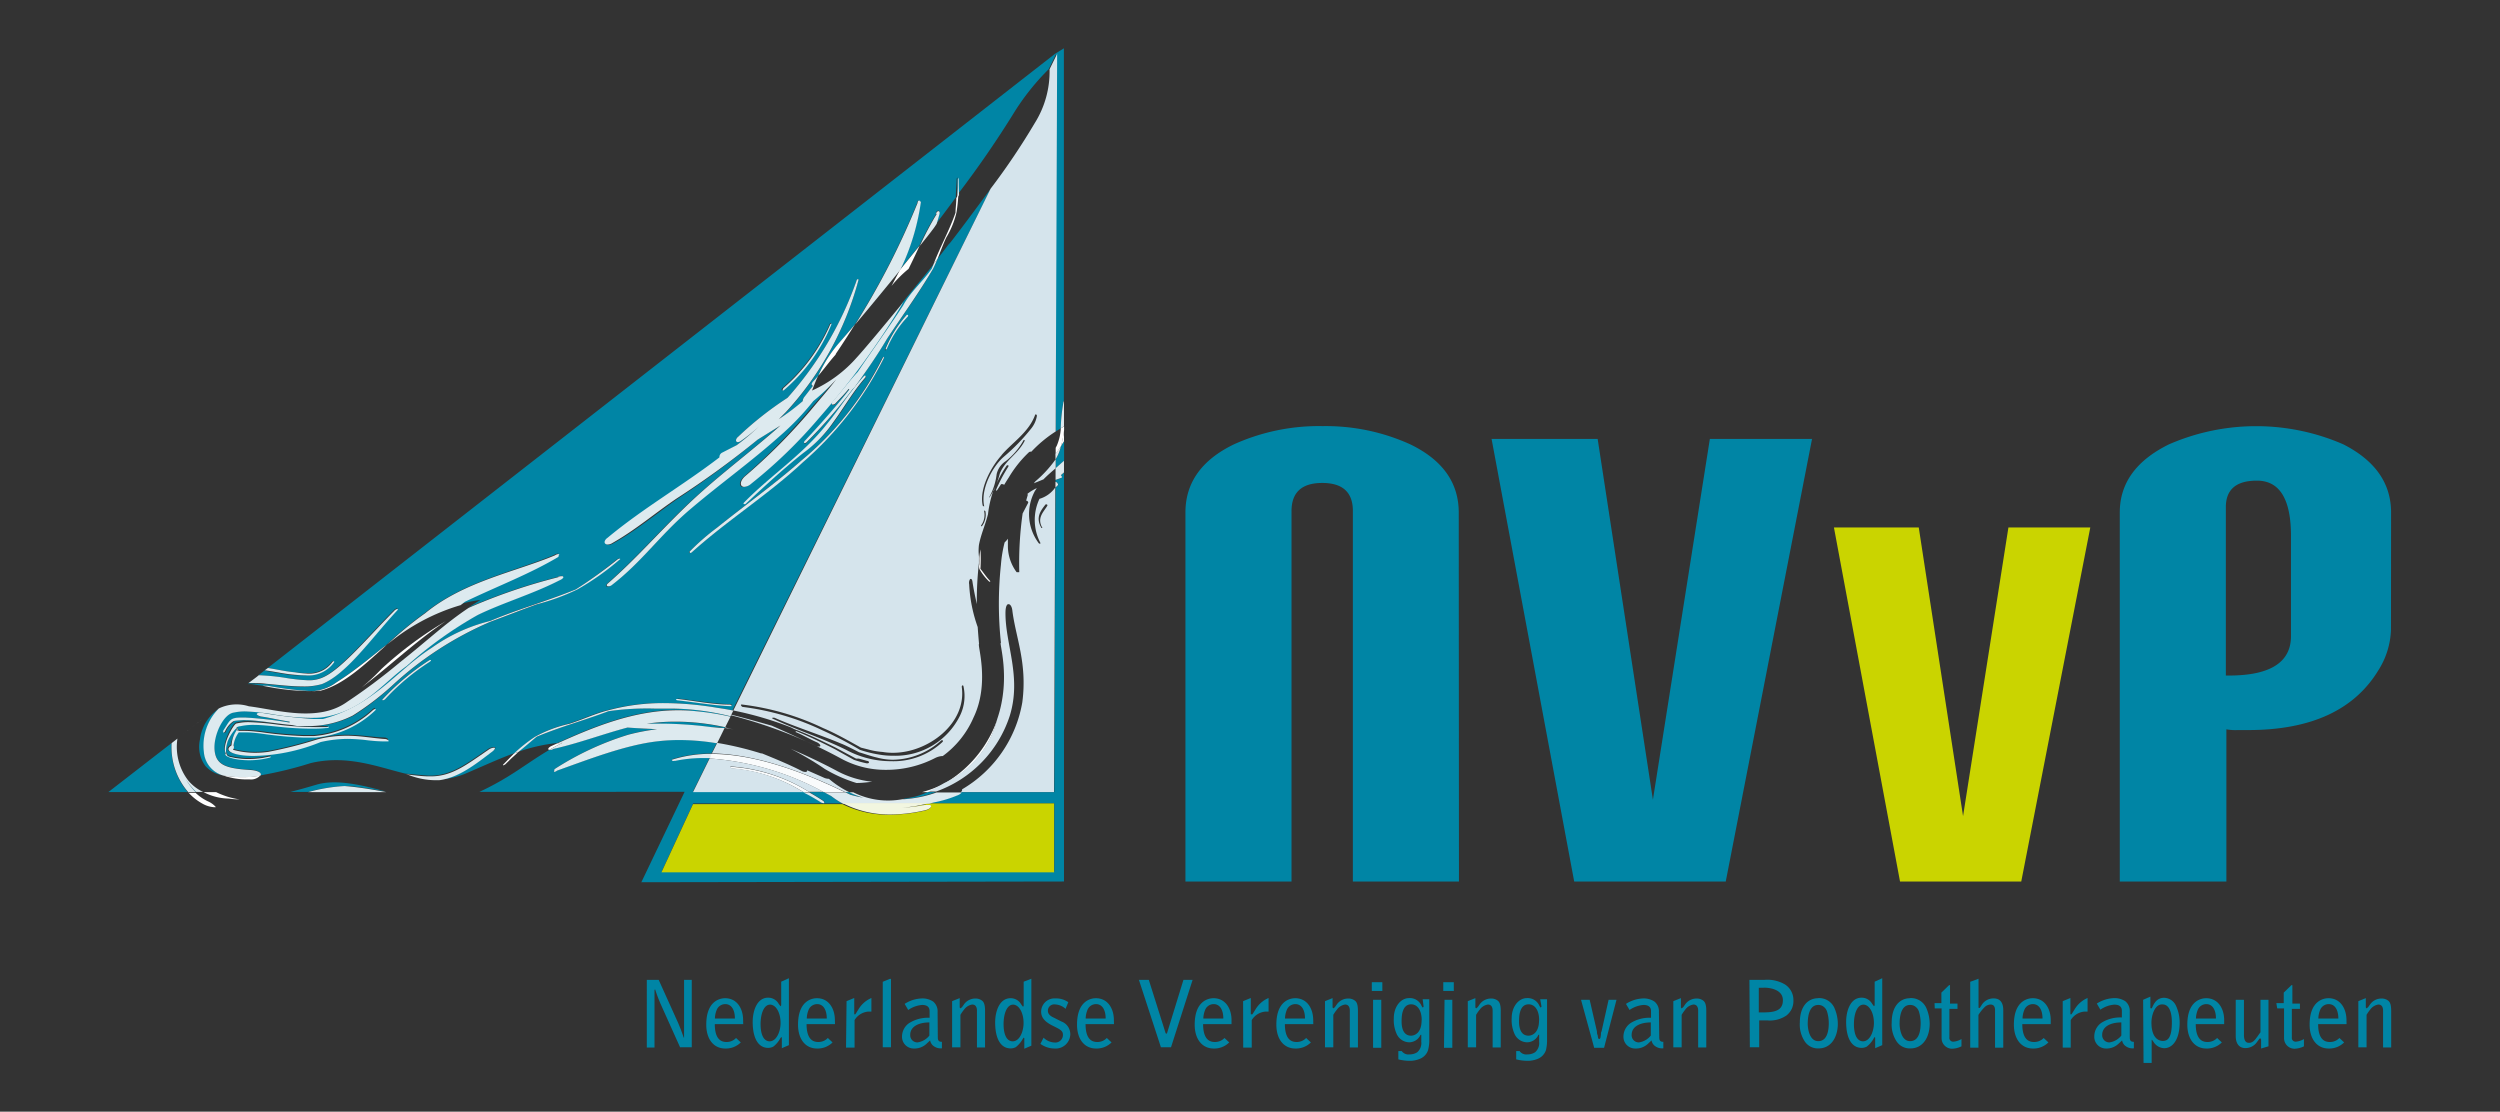 <svg id="Layer_1" data-name="Layer 1" xmlns="http://www.w3.org/2000/svg" viewBox="0 0 237.55 105.63"><rect x="0" y="0" width="237.55" height="105.63" fill="#333333" stroke="none"/><defs><style>.cls-1{fill:#0085a5;}.cls-2{fill:#d5e4ec;}.cls-3{fill:#cad400;}.cls-4{fill:#ddeaef;}.cls-5{fill:#f9fbfc;}.cls-6{fill:#f2f6e0;}.cls-7{fill:#fff;}</style></defs><title>logo</title><path class="cls-1" d="M80.8,75.5a12.51,12.51,0,0,0,1.23.28,8.75,8.75,0,0,1-1.34-.52h-.37Z"/><path class="cls-1" d="M17.64,74a5.44,5.44,0,0,0,.94,1.25h.11A6.09,6.09,0,0,1,17.64,74Z"/><path class="cls-1" d="M16.3,70.61h0l-6,4.65h7.54A6.5,6.5,0,0,1,16.3,70.61Z"/><path class="cls-1" d="M68.89,69.12h0a22,22,0,0,0-4.73-.53,19.6,19.6,0,0,0-2.7.19l1.11,0a37.29,37.29,0,0,1,5,.33c.42,0,.84,0,1.26.09h0Z"/><path class="cls-1" d="M22.51,69.51a.16.16,0,0,0,0,0,.25.25,0,0,1,0-.06s0,0,0,.05h.07l.06,0h0a1.14,1.14,0,0,1-.12-.24l0-.09,0,0A2,2,0,0,0,22.51,69.51Z"/><path class="cls-1" d="M29.23,64.63a3.18,3.18,0,0,0,1.54-.33C32.51,63.45,35,60.41,37.4,58a.6.6,0,0,1,.31-.2h0c.07,0,.07.06,0,.14C35.33,60.55,33,64,30.59,65a6.06,6.06,0,0,1-1.91.26c-1,0-2.18-.14-3.37-.25-.51,0-1-.07-1.58-.07h-.1l-.08.06.33,0,1.07.16a.81.81,0,0,1,.26,0l.23,0a31.82,31.82,0,0,0,4.08.51,4.2,4.2,0,0,0,2.41-.82C34,63.51,35.76,62,36.64,61.32l.13-.1a32.7,32.7,0,0,1,3.63-3c3.7-3,8.56-3.93,12.25-5.49a.66.66,0,0,1,.34-.12h0c.11,0,.11.07,0,.15l0,.11c-2.76,1.64-5.56,2.69-8.89,4.27l-.45.27A17.45,17.45,0,0,1,45.66,57c-.41.25-.79.49-1.15.73a54,54,0,0,1,8.59-2.93l-.14,0a1.13,1.13,0,0,1,.37-.08c.09,0,.15,0,.17.06s-.11.24-.37.34c-2.51,1.25-5.36,2.12-7.76,3.29a37.87,37.87,0,0,0-6.74,4.84c-2.3,1.64-4.09,4.24-7.93,4.87-.42,0-.83.06-1.24.06a22.83,22.83,0,0,1-3.34-.3,20.55,20.55,0,0,0-2.84-.31,4.88,4.88,0,0,0-1.08.11c-1,.12-2,2.15-1.83,3.57s1.09,1.73,3.31,1.88c.56,0,1.07.18,1.09.42a.26.26,0,0,1-.05.13,36.52,36.52,0,0,0,4.8-1.17c3.48-.83,6.44.39,9,1,.76.07,1.5.14,2.21.19h.16c2,0,3.42-1.12,5.48-2.53A1,1,0,0,1,46.9,71H47c.12,0,.08.16-.1.29-1.77,1.34-3.21,2.49-5.06,2.77a7.62,7.62,0,0,0,2.29-.51c1.79-.76,3.28-1.46,4.78-2a14.09,14.09,0,0,1,2-1.59A12.21,12.21,0,0,1,54,68.77c1.19-.37,2.37-.95,3.68-1.28a20,20,0,0,1,5.4-.69,30.75,30.75,0,0,1,5,.45c.51.07,1,.16,1.51.26h0L94.13,17.94c-2,2.72-3.89,5.23-3.92,5.21s-.43.57-1.12,1.43c-.13.32-.27.64-.42.95-1.32,2.32-2.88,4.39-4.36,6.63-1,1.64-2,3.12-3.1,4.63L81,37a46.61,46.61,0,0,1-4.35,5.06.28.28,0,0,1-.18.09l-.05,0s0-.15.07-.23c1.47-1.55,2.9-3.16,4.21-4.85L80.65,37c-.38.48-.81.91-1.23,1.35a.37.37,0,0,1-.26.14.12.12,0,0,1-.08,0c-.07-.06,0-.22.09-.34.79-.91,1.52-1.87,2.34-2.76,1.41-2.09,2.92-4.18,4.33-6.34.75-1.31,1.86-2.25,2.71-3.48.06-.17.13-.33.2-.5-.81,1-1.87,2.31-2.95,3.62a74.82,74.82,0,0,1-8,11A46,46,0,0,1,71.27,46a1.07,1.07,0,0,1-.64.28.32.32,0,0,1-.26-.11c-.16-.2,0-.59.33-.89A55.49,55.49,0,0,0,76.88,39c.83-1,1.72-1.93,2.48-3a20.73,20.73,0,0,1-2.18,2.06A24.93,24.93,0,0,1,74,41.48c-2.8,2.5-5.68,4.47-8.56,7s-4.53,5-7.38,7.14a.52.52,0,0,1-.3.12l-.09,0c-.09,0-.08-.16,0-.26,2.64-2.31,4.73-4.73,7.33-7.24s5.6-4.76,8.5-7.27l.58-.51L72,41.77a85.66,85.66,0,0,1-7.62,5.63c-2,1.4-3.91,3-6.07,4.21a.9.9,0,0,1-.48.16.34.34,0,0,1-.23-.08c-.13-.14,0-.39.22-.56,3.36-2.8,7.12-5,10.63-7.64l0-.07a.47.47,0,0,1,.28-.39L70,42.3a22.22,22.22,0,0,0,2.13-1.79,16.53,16.53,0,0,1-1.72,1.38.52.52,0,0,1-.3.12.16.16,0,0,1-.15-.07c-.07-.11,0-.31.19-.45a32.12,32.12,0,0,1,4.68-3.69,33.21,33.21,0,0,0,6.55-11.11.2.2,0,0,1,.13-.17h0s.07,0,.06.1A29.92,29.92,0,0,1,74.7,39.17l-.66.66a21.42,21.42,0,0,0,2.21-1.67.78.78,0,0,1,.18-.43l.81-1.05-.08,0c-.09-.08,0-.26.09-.4s.32-.35.47-.53a12.44,12.44,0,0,1,2-3.15c.31-.34.84-1,1.49-1.74a73.57,73.57,0,0,0,5.94-11.57.26.26,0,0,1,.1-.22l.05,0s.07,0,.07.09l.1,0a21.85,21.85,0,0,1-1.73,6l-.26.49,1.88-2.32A29.26,29.26,0,0,1,89,20.26l-.09,0c.05-.14.16-.25.25-.25h0c.1,0,.12.19.07.36s-.17.57-.25.85c.42-.54,1.08-1.42,1.84-2.46,0-.6.08-1.2.08-1.77l.07-.15,0,0s0,0,0,.06c0,.52,0,1.06,0,1.61a95.68,95.68,0,0,0,5.46-7.93,22.82,22.82,0,0,1,3.21-4h0l.72-1.47L100.31,41l.48-.3a17.09,17.09,0,0,1,.25-2.51.06.06,0,0,1,.05-.06V4.59l-.84.52L24.56,64.16a21,21,0,0,1,2.41.23A17.45,17.45,0,0,0,29.23,64.63ZM84.11,33.16a11,11,0,0,1,2-3.2l.11,0s0,.09,0,.15a10.22,10.22,0,0,0-2,3.07c0,.07-.08.11-.12.11S84.09,33.21,84.11,33.16ZM70.73,47.79c2.54-2.6,5.57-4.54,7.87-7.45,1.26-1.54,2.23-3.15,3.57-4.61l.12,0,0,.14c-1.21,1.38-2,2.82-3.11,4.33A12,12,0,0,1,76.32,43c-2,1.55-3.7,3.18-5.49,4.85l-.15,0S70.67,47.85,70.73,47.79Zm-5.18,4.59a22,22,0,0,1,2.54-2.21c2.8-2.26,5.44-4.12,8.06-6.42A29.83,29.83,0,0,0,83.84,34L84,33.9,84,34a32.06,32.06,0,0,1-7.71,9.91c-3.25,3-7.21,5.56-10.55,8.55a.29.29,0,0,1-.18.08h0C65.47,52.51,65.48,52.44,65.54,52.38Zm-1.13,14h.05c1.65.19,3.32.49,4.87.53a.27.27,0,0,1,.21.08s0,.07-.1.07c-1.61,0-3.31-.36-5-.55-.08,0-.15,0-.14-.08S64.34,66.42,64.41,66.42Zm10-29.58a17,17,0,0,0,4.41-6,.2.2,0,0,1,.13-.12h0s.06,0,0,.09A16.29,16.29,0,0,1,74.53,37a.28.28,0,0,1-.17.08.09.09,0,0,1-.07,0C74.25,37,74.28,36.93,74.37,36.84ZM36.75,70.4h-.33a14.51,14.51,0,0,1-1.64-.12A16.71,16.71,0,0,0,33,70.16a11.78,11.78,0,0,0-2.57.3A17.62,17.62,0,0,1,24,71.78c-1.91,0-2.91-.47-2.09-1a2.9,2.9,0,0,1,.54-1.26l0-.41v0a3.94,3.94,0,0,0-.81,1.24c-.31,1-.12,1.38.14,1.45a7.16,7.16,0,0,0,1.88.22,8,8,0,0,0,1.9-.22h.07c.06,0,.11,0,.12,0s-.06.09-.15.1a7.75,7.75,0,0,1-1.94.24c-1.44,0-2.53-.38-2.23-.66-.47-.74.74-2.84,1-2.83l0,0h0v0h0a4.88,4.88,0,0,1,1.22-.13,26.37,26.37,0,0,1,2.75.24,30.21,30.21,0,0,0,3.53.23c.36,0,.74,0,1.12,0h0c.1,0,.17,0,.17,0s-.15.08-.27.09c-.51,0-1,.06-1.47.06a29.31,29.31,0,0,1-3-.18c-.89-.09-1.69-.18-2.41-.18a5.62,5.62,0,0,0-1.24.12,1,1,0,0,0-.36.1,2.64,2.64,0,0,0,.18.35h.62c.42,0,.91.06,1.45.11a37,37,0,0,0,4.09.38c.33,0,.67,0,1,0a9.28,9.28,0,0,0,5.58-2.44.53.53,0,0,1,.24-.13s0,.07,0,.14A9.45,9.45,0,0,1,30,70c-.38,0-.75,0-1.1,0a38,38,0,0,1-4.13-.39c-.53-.06-1-.11-1.42-.11l-.35,0h-.31a2.66,2.66,0,0,0-.5,1.24.36.36,0,0,1-.06.41,7.74,7.74,0,0,0,2.12.29,8.19,8.19,0,0,0,1.25-.09,40.64,40.64,0,0,0,4.65-1.18,11.1,11.1,0,0,1,2.79-.35c1.33,0,2.44.22,3.58.26a.51.51,0,0,1,.36.15S36.85,70.4,36.75,70.4Zm4.06-7.51a21.6,21.6,0,0,0-4.21,3.52.39.39,0,0,1-.23.13c-.06,0,0-.06,0-.13a23.3,23.3,0,0,1,4.38-3.66.25.25,0,0,1,.13,0l0,0S40.89,62.83,40.81,62.89ZM58.6,53.17a.41.41,0,0,1,.23-.1h0c.06,0,.07,0,0,.09a25.09,25.09,0,0,1-4,2.83,20.65,20.65,0,0,1-3.78,1.43c-1.52.55-3,1.14-4.4,1.65a32.66,32.66,0,0,0-9.42,6.13A26.36,26.36,0,0,1,33.6,68a9.3,9.3,0,0,1-4.42,1c-.29,0-.58,0-.86,0l-.46-.09c-1.78-.17-3.28-.47-4.52-.47h-.18c-.82,0-.86,0-1,.17a2.25,2.25,0,0,0-.7.9c0,.07-.1.12-.15.12h0c-.05,0-.08-.12,0-.22.66-1,.59-1.21,1.77-1.22h.28a38.55,38.55,0,0,1,4.2.48l0-.09c-1-.14-1.88-.36-2.72-.49-.25,0-.42-.14-.4-.23s.13-.13.3-.13h.15a46.93,46.93,0,0,0,5,.6c.28,0,.58,0,.87,0C35.64,67,37.77,63.65,41,61.57A16.25,16.25,0,0,1,46.59,59c2.51-1.11,5.36-1.9,8.13-3A46.14,46.14,0,0,0,58.6,53.17ZM25.45,63.47c.92.15,1.73.34,2.54.41a10.09,10.09,0,0,0,1.12.07,2.7,2.7,0,0,0,2.4-1.05.25.25,0,0,1,.17-.09h0c.06,0,.08,0,0,.11A3,3,0,0,1,29,64.17c-.28,0-.58,0-.92,0-.91-.05-1.83-.27-2.89-.43Z"/><path class="cls-1" d="M85.75,75.93h.18a11.47,11.47,0,0,0,3-.67h-.78a6.78,6.78,0,0,1-1.87.57Z"/><path class="cls-1" d="M66.13,67.59a25.2,25.2,0,0,1,3.25.52h0l0-.06h0a23.93,23.93,0,0,0-5.5-.73h-1.7a25.81,25.81,0,0,0-4.4.25C55.51,68.46,53.42,69,51,70c-.58.46-1.16.94-1.71,1.42a16.25,16.25,0,0,1,3.66-.82c3.48-1.57,7.29-3.15,11.46-3.15A15.9,15.9,0,0,1,66.13,67.59Z"/><path class="cls-1" d="M100.77,42.6a4.22,4.22,0,0,1-.46,1.05v-.51h0v1.35c.27-.24.54-.47.8-.71h0V41.93l-.28.44C100.8,42.45,100.79,42.53,100.77,42.6Z"/><path class="cls-1" d="M32.74,74.69l.48,0c1.14.13,2.32.31,3.5.54-2.2-.6-4.72-1.24-6.65-.67-.81.24-1.65.48-2.49.69h1.7A16.1,16.1,0,0,1,32.74,74.69Z"/><path class="cls-1" d="M19,70.27a3.06,3.06,0,0,0,.53,2.53,2.76,2.76,0,0,0,1.65.87,2.53,2.53,0,0,1-1.77-2.23,5,5,0,0,1,1.42-4.12A4.12,4.12,0,0,0,19,70.27Z"/><path class="cls-1" d="M100.85,45.22c.06.09.06.17,0,.19l-.55.2v.17a.34.34,0,0,1,.15.08c.1.08.13.2.07.25l-.22.22h0l-.12,28.94H91.34a1,1,0,0,1-.45.29,11.11,11.11,0,0,1-2.22.66l-.42.12h11.93v6.48H62.87l3-6.48h14.2a7.6,7.6,0,0,1-1.13-.73l-.65-.35H76.9c.43.25.86.51,1.27.77.14.09.2.19.15.24a.11.11,0,0,1-.09,0,.49.49,0,0,1-.23-.07c-.54-.33-1.1-.66-1.67-1H65.85l1.73-3.51-.15.31h-.59a13.33,13.33,0,0,0-2.74.27H64a.17.17,0,0,1-.13,0c-.05,0,0-.1,0-.13a12.28,12.28,0,0,1,3.72-.54h0l.51-1a21.78,21.78,0,0,0-3.53-.3,17.36,17.36,0,0,0-2.07.12c-3,.34-6.57,1.72-9.56,2.79a.38.38,0,0,1-.24.11h0c-.09,0-.1-.08,0-.14l0-.11a28.17,28.17,0,0,1,7-3.27,20.1,20.1,0,0,1,2.76-.53c-1,0-1.92-.09-2.81-.16-2.42.63-4.8,1.55-7.17,2.06l.12,0a.81.81,0,0,1-.29.07h-.09c-2.19,1.28-3.69,2.62-6.66,4H65.05l-4.11,8.59,40.16-.07V44.91l-.3.26Z"/><path class="cls-2" d="M69.71,69.32l-.82-.2,0,.06A7.3,7.3,0,0,1,69.71,69.32Z"/><path class="cls-3" d="M84.58,76.83h.21l.35,0-.51,0Z"/><path class="cls-3" d="M87.85,76.52l.32,0c.17,0,.29,0,.29.12s-.26.33-.61.39a14.74,14.74,0,0,1-3.25.38,9.64,9.64,0,0,1-4.55-1H65.85l-3,6.48h37.31V76.34H88.25a13.31,13.31,0,0,1-2.54.44A16.06,16.06,0,0,0,87.85,76.52Z"/><path class="cls-4" d="M100.3,43.65a4.22,4.22,0,0,0,.46-1.05c0-.07,0-.15.05-.23l-.52.77Z"/><path class="cls-4" d="M100.79,40.7l.31-.19V38.14a.06.06,0,0,0-.05.06A17.09,17.09,0,0,0,100.79,40.7Z"/><circle class="cls-4" cx="101.1" cy="44.9" transform="translate(11.95 110.41) rotate(-60.26)"/><path class="cls-4" d="M100.29,46.33l.22-.22c.06-.05,0-.17-.07-.25a.34.34,0,0,0-.15-.08v.56Z"/><path class="cls-4" d="M101.1,43.78c-.26.24-.53.48-.8.71V45.6l.55-.2c.08,0,.08-.1,0-.19l-.05-.06.3-.26h0Z"/><polygon class="cls-4" points="100.29 46.01 100.3 45.77 100.3 45.77 100.29 46.01"/><polygon class="cls-4" points="100.3 45.6 100.3 45.6 100.3 44.49 100.3 44.49 100.3 45.6"/><polygon class="cls-4" points="101.1 43.78 101.1 44.9 101.1 44.9 101.1 43.78 101.1 43.78"/><polygon class="cls-5" points="100.29 46.33 100.29 46.33 100.29 46.01 100.29 46.33"/><path class="cls-5" d="M93,53.43c0,.07,0,.14,0,.21l0-.2Z"/><path class="cls-4" d="M85.93,75.94h-.18a7.38,7.38,0,0,1-4.68-.66H80.7a8.75,8.75,0,0,0,1.34.52,12.51,12.51,0,0,1-1.23-.28l-.48-.23h-2l.65.35a7.6,7.6,0,0,0,1.13.73h8.19l.42-.12a11.11,11.11,0,0,0,2.22-.66,1,1,0,0,0,.45-.29h-2.4A11.47,11.47,0,0,1,85.93,75.94Z"/><path class="cls-4" d="M67.63,71.63a12.28,12.28,0,0,0-3.72.54c-.08,0-.09.09,0,.13a.17.17,0,0,0,.13,0h.11a13.33,13.33,0,0,1,2.74-.27h.59l.15-.31.06-.13Z"/><path class="cls-4" d="M68.15,70.6l.7-1.42h0c-.42,0-.84-.06-1.26-.09a37.29,37.29,0,0,0-5-.33l-1.11,0a19.6,19.6,0,0,1,2.7-.19,22,22,0,0,1,4.73.53l.5-1h0a25.2,25.2,0,0,0-3.25-.52,15.9,15.9,0,0,0-1.74-.09c-4.16,0-8,1.58-11.46,3.15l.49-.06c-.45.22-.86.45-1.25.68h.09a.81.81,0,0,0,.29-.07l-.12,0c2.37-.51,4.76-1.42,7.17-2.06.89.07,1.84.11,2.81.16a20.1,20.1,0,0,0-2.76.53,28.17,28.17,0,0,0-7,3.27l0,.11c-.07.06-.05.13,0,.14h0a.38.38,0,0,0,.24-.11c3-1.07,6.54-2.45,9.56-2.79a17.36,17.36,0,0,1,2.07-.12,21.78,21.78,0,0,1,3.53.3h0Z"/><polygon class="cls-4" points="67.64 71.63 67.58 71.76 67.64 71.63 67.64 71.63"/><circle class="cls-4" cx="68.15" cy="70.6" transform="translate(-26.87 95.09) rotate(-60.46)"/><polygon class="cls-5" points="68.85 69.18 68.85 69.18 68.48 69.94 68.85 69.18"/><polygon class="cls-5" points="69.39 68.11 69.39 68.11 69.38 68.11 69.39 68.11"/><circle class="cls-5" cx="68.89" cy="69.12" transform="matrix(0.51, -0.86, 0.86, 0.51, -25.82, 92.63)"/><path class="cls-5" d="M67.43,72.07a26.49,26.49,0,0,1,10.84,3.2h2c-4.42-2.15-8.81-3.63-12.68-3.63Z"/><path class="cls-5" d="M89.69,74.48a9.29,9.29,0,0,0,5.07-6.11c-.1.29-.21.57-.34.86A11.4,11.4,0,0,1,89.69,74.48Z"/><polygon class="cls-5" points="69.38 68.11 69.39 68.11 69.38 68.11 68.89 69.12 68.89 69.12 69.38 68.11"/><polygon class="cls-5" points="68.85 69.18 68.85 69.18 68.15 70.6 68.15 70.6 68.48 69.94 68.85 69.18"/><polygon class="cls-5" points="68.89 69.12 69.38 68.11 68.89 69.12 68.89 69.12"/><polygon class="cls-5" points="68.15 70.6 68.15 70.6 68.48 69.94 68.15 70.6"/><path class="cls-6" d="M85.71,76.78l-.56,0Z"/><path class="cls-6" d="M84.61,77.39A14.74,14.74,0,0,0,87.86,77c.35-.07.62-.25.61-.39s-.12-.12-.29-.12l-.32,0a16.06,16.06,0,0,1-2.14.26l-.56,0-.35,0h-.16l.51,0,.56,0a13.31,13.31,0,0,0,2.54-.44H80.06A9.64,9.64,0,0,0,84.61,77.39Z"/><path class="cls-4" d="M64.41,66.55c1.72.19,3.43.5,5,.55.08,0,.13,0,.1-.07a.27.27,0,0,0-.21-.08c-1.55,0-3.22-.34-4.87-.53h-.05c-.08,0-.13,0-.14.05S64.32,66.54,64.41,66.55Z"/><path class="cls-4" d="M78,76.24a.49.49,0,0,0,.23.07.11.11,0,0,0,.09,0c0-.05,0-.16-.15-.24-.41-.27-.84-.53-1.27-.77h-.56C76.92,75.58,77.48,75.91,78,76.24Z"/><path class="cls-5" d="M69.45,72.86c-.08,0-.1,0-.06.09a.27.27,0,0,0,.19.08,15.2,15.2,0,0,1,6.77,2.24h.56a16,16,0,0,0-7.42-2.41Z"/><path class="cls-4" d="M57.81,67.58a25.81,25.81,0,0,1,4.4-.25h1.7a23.93,23.93,0,0,1,5.5.73l.27-.54c-.5-.1-1-.19-1.51-.26a30.75,30.75,0,0,0-5-.45,20,20,0,0,0-5.4.69c-1.32.34-2.49.91-3.68,1.28A12.21,12.21,0,0,0,50.85,70a14.09,14.09,0,0,0-2,1.59l.41-.14C49.83,71,50.4,70.5,51,70,53.42,69,55.51,68.46,57.81,67.58Z"/><circle class="cls-5" cx="69.41" cy="68.05" transform="translate(-26.67 82.75) rotate(-53.13)"/><polygon class="cls-5" points="69.68 67.51 69.68 67.51 69.52 67.84 69.68 67.51"/><polygon class="cls-5" points="69.41 68.05 69.52 67.84 69.68 67.51 69.41 68.05 69.41 68.05"/><polygon class="cls-5" points="69.52 67.84 69.41 68.05 69.41 68.05 69.52 67.84"/><path class="cls-7" d="M17.87,75.27a5.16,5.16,0,0,0,1.51,1.17,2.57,2.57,0,0,0,.95.26c.09,0,.16,0,.18,0s-.27-.35-.74-.55a4.42,4.42,0,0,1-1.19-.82h-.71Z"/><polygon class="cls-7" points="24.36 64.32 23.62 64.9 23.62 64.9 24.36 64.32"/><polygon class="cls-7" points="16.85 70.18 16.85 70.18 16.3 70.61 16.3 70.61 16.85 70.18"/><polygon class="cls-4" points="24.57 64.16 24.57 64.16 24.36 64.32 24.57 64.16"/><path class="cls-4" d="M17.86,74.13a5.25,5.25,0,0,1-1-3.95l-.55.43h0a6.5,6.5,0,0,0,1.57,4.65h.71A5.44,5.44,0,0,1,17.64,74a5.38,5.38,0,0,1-.29-.51c.08.18.19.34.29.51a6.09,6.09,0,0,0,1,1.25h.66A4.15,4.15,0,0,1,17.86,74.13Z"/><path class="cls-4" d="M29.52,65.67a31.82,31.82,0,0,1-4.08-.51l-.23,0a.81.81,0,0,0-.26,0A22.43,22.43,0,0,0,29.52,65.67Z"/><path class="cls-4" d="M17.64,74c-.1-.17-.21-.33-.29-.51A5.38,5.38,0,0,0,17.64,74Z"/><path class="cls-4" d="M23.62,64.9h.1c.54,0,1.07,0,1.58.07,1.19.11,2.35.25,3.37.25A6.06,6.06,0,0,0,30.59,65c2.37-.94,4.74-4.41,7.16-7,.07-.08.07-.14,0-.14h0a.6.6,0,0,0-.31.2c-2.36,2.37-4.89,5.41-6.63,6.25a3.18,3.18,0,0,1-1.54.33A17.45,17.45,0,0,1,27,64.39a21,21,0,0,0-2.41-.23l-.2.16Z"/><path class="cls-4" d="M47,71.05H46.9a1,1,0,0,0-.48.19c-2.06,1.4-3.45,2.53-5.48,2.53h-.16c-.71,0-1.45-.11-2.21-.19l.29.07a7.14,7.14,0,0,0,2.93.48c1.85-.28,3.3-1.43,5.06-2.77C47,71.22,47.08,71.08,47,71.05Z"/><path class="cls-4" d="M33,66.68c-2.76,2-6.71.76-9.36.43a3.87,3.87,0,0,0-2.85.21,5,5,0,0,0-1.42,4.12,2.53,2.53,0,0,0,1.77,2.23,6,6,0,0,0,.82.12,9.47,9.47,0,0,0,2.78-.08.26.26,0,0,0,.05-.13c0-.24-.53-.4-1.09-.42-2.22-.15-3.18-.46-3.31-1.88s.85-3.45,1.83-3.57a4.88,4.88,0,0,1,1.08-.11,20.55,20.55,0,0,1,2.84.31,22.83,22.83,0,0,0,3.34.3c.4,0,.82,0,1.24-.06,3.85-.63,5.63-3.23,7.93-4.87a37.87,37.87,0,0,1,6.74-4.84c2.4-1.17,5.25-2,7.76-3.29.25-.1.43-.26.37-.34s-.08-.06-.17-.06a1.13,1.13,0,0,0-.37.08l.14,0a54,54,0,0,0-8.59,2.93c-2.28,1.53-3.79,3-6.56,5.2A56.72,56.72,0,0,1,33,66.68Z"/><path class="cls-4" d="M44.18,57.18c3.33-1.59,6.13-2.63,8.89-4.27l0-.11c.09-.08.09-.14,0-.15h0a.66.66,0,0,0-.34.12C49,54.34,44.1,55.23,40.4,58.27a32.7,32.7,0,0,0-3.63,3,19.29,19.29,0,0,1,7-3.77Z"/><path class="cls-4" d="M32.74,74.69a16.1,16.1,0,0,0-3.47.58h7.5l-.06,0c-1.18-.23-2.35-.42-3.5-.54Z"/><polygon class="cls-4" points="16.3 70.61 16.3 70.61 16.85 70.18 16.85 70.18 16.3 70.61"/><path class="cls-4" d="M40.77,62.75a23.3,23.3,0,0,0-4.38,3.66c-.07.07-.09.13,0,.13a.39.39,0,0,0,.23-.13,21.6,21.6,0,0,1,4.21-3.52c.08-.06.14-.13.12-.17l0,0A.25.25,0,0,0,40.77,62.75Z"/><path class="cls-4" d="M32.94,69.91a11.1,11.1,0,0,0-2.79.35,40.64,40.64,0,0,1-4.65,1.18,8.19,8.19,0,0,1-1.25.09,7.74,7.74,0,0,1-2.12-.29.36.36,0,0,0,.06-.41,2.66,2.66,0,0,1,.5-1.24H23l.35,0c.41,0,.89.05,1.42.11a38,38,0,0,0,4.13.39c.35,0,.72,0,1.1,0a9.45,9.45,0,0,0,5.65-2.58c.06-.06.08-.12,0-.14a.53.53,0,0,0-.24.13,9.28,9.28,0,0,1-5.58,2.44c-.35,0-.69,0-1,0a37,37,0,0,1-4.09-.38c-.53-.05-1-.11-1.45-.11h-.62a2.64,2.64,0,0,1-.18-.35h0l0,.09a1.14,1.14,0,0,0,.12.24h0l-.06,0h-.07s0-.05,0-.05a.25.25,0,0,0,0,.06.16.16,0,0,1,0,0,2,2,0,0,1-.05-.38h0v0l0,.41A2.9,2.9,0,0,0,22,70.83c-.82.49.18,1,2.09,1a17.62,17.62,0,0,0,6.38-1.32,11.78,11.78,0,0,1,2.57-.3,16.71,16.71,0,0,1,1.79.12,14.51,14.51,0,0,0,1.64.12h.33c.1,0,.16,0,.12-.08a.51.51,0,0,0-.36-.15C35.38,70.14,34.27,69.91,32.94,69.91Z"/><path class="cls-4" d="M22.41,68.7v0h0Z"/><path class="cls-4" d="M22.5,69.1h0a1,1,0,0,1,.36-.1,5.62,5.62,0,0,1,1.24-.12c.72,0,1.51.09,2.41.18a29.31,29.31,0,0,0,3,.18c.47,0,1,0,1.47-.06.12,0,.24,0,.27-.09s-.07,0-.17,0h0c-.39,0-.76,0-1.12,0a30.21,30.21,0,0,1-3.53-.23,26.37,26.37,0,0,0-2.75-.24,4.88,4.88,0,0,0-1.22.13h0l0,0c-.23,0-1.44,2.1-1,2.83-.29.28.79.66,2.23.66A7.75,7.75,0,0,0,25.59,72c.09,0,.15-.07.15-.1s-.06,0-.12,0h-.07a8,8,0,0,1-1.9.22,7.16,7.16,0,0,1-1.88-.22c-.25-.07-.44-.43-.14-1.45a3.94,3.94,0,0,1,.81-1.24h0Z"/><path class="cls-4" d="M29,64.17a3,3,0,0,0,2.75-1.24c0-.06,0-.1,0-.11h0a.25.25,0,0,0-.17.09A2.7,2.7,0,0,1,29.11,64,10.09,10.09,0,0,1,28,63.88c-.81-.07-1.62-.26-2.54-.41l-.29.22c1.06.15,2,.37,2.89.43C28.4,64.15,28.7,64.17,29,64.17Z"/><path class="cls-4" d="M41,61.57c-3.27,2.08-5.4,5.41-10.32,6.75-.3,0-.59,0-.87,0a46.93,46.93,0,0,1-5-.6H24.7c-.17,0-.29.06-.3.13s.16.18.4.23c.85.12,1.73.34,2.72.49l0,.09a38.55,38.55,0,0,0-4.2-.48H23c-1.18,0-1.12.23-1.77,1.22-.06.09,0,.19,0,.22h0c.05,0,.11-.06.15-.12a2.25,2.25,0,0,1,.7-.9c.15-.12.19-.12,1-.17h.18c1.24,0,2.74.3,4.52.47l.46.09c.28,0,.56,0,.86,0a9.3,9.3,0,0,0,4.42-1,26.36,26.36,0,0,0,3.68-2.79,32.66,32.66,0,0,1,9.42-6.13c1.39-.51,2.88-1.1,4.4-1.65A20.65,20.65,0,0,0,54.88,56a25.09,25.09,0,0,0,4-2.83c.07,0,.06-.09,0-.09h0a.41.41,0,0,0-.23.1A46.14,46.14,0,0,1,54.72,56c-2.77,1.13-5.62,1.92-8.13,3A16.25,16.25,0,0,0,41,61.57Z"/><path class="cls-4" d="M89,21.27c.09-.28.17-.57.25-.85s0-.33-.07-.36h0c-.09,0-.2.11-.25.25l.09,0a29.26,29.26,0,0,0-1.62,3.06c.71-.88,1.16-1.46,1.15-1.46A6.46,6.46,0,0,0,89,21.27Z"/><path class="cls-4" d="M77.16,37.11c.2-.51.38-1,.58-1.4-.15.18-.31.36-.47.53s-.18.32-.09.4l.08,0-.81,1.05a.78.78,0,0,0-.18.43A21.42,21.42,0,0,1,74,39.83l.66-.66a29.92,29.92,0,0,0,6.91-12.55c0-.06,0-.1-.06-.1h0a.2.2,0,0,0-.13.17A33.21,33.21,0,0,1,74.83,37.8a32.12,32.12,0,0,0-4.68,3.69c-.18.14-.26.34-.19.45a.16.16,0,0,0,.15.07.52.52,0,0,0,.3-.12,16.53,16.53,0,0,0,1.72-1.38A22.22,22.22,0,0,1,70,42.3L68.64,43a.47.47,0,0,0-.28.39l0,.07c-3.51,2.69-7.27,4.84-10.63,7.64-.25.17-.36.43-.22.56a.34.34,0,0,0,.23.08.9.9,0,0,0,.48-.16c2.17-1.23,4-2.81,6.07-4.21A85.66,85.66,0,0,0,72,41.77l2.16-1.34-.58.51c-2.9,2.51-5.77,4.62-8.5,7.27s-4.69,4.93-7.33,7.24c-.12.1-.13.22,0,.26l.09,0a.52.52,0,0,0,.3-.12c2.85-2.19,4.55-4.72,7.38-7.14s5.76-4.5,8.56-7a24.93,24.93,0,0,0,3.2-3.34,20.73,20.73,0,0,0,2.18-2.06c-.76,1-1.65,2-2.48,3a55.49,55.49,0,0,1-6.19,6.21c-.34.3-.49.69-.33.89a.32.32,0,0,0,.26.11,1.07,1.07,0,0,0,.64-.28,46,46,0,0,0,6.49-6.29,74.82,74.82,0,0,0,8-11c-1.85,2.26-3.74,4.52-4.45,5.29A12.42,12.42,0,0,1,77.16,37.11Z"/><path class="cls-4" d="M85.78,25.15a21.85,21.85,0,0,0,1.73-6l-.1,0c0-.06,0-.09-.07-.09l-.05,0a.26.26,0,0,0-.1.22,73.57,73.57,0,0,1-5.94,11.57c1.22-1.45,2.86-3.44,4.28-5.18Z"/><path class="cls-4" d="M84.27,33.14a10.22,10.22,0,0,1,2-3.07c0-.06.05-.12,0-.15l-.11,0a11,11,0,0,0-2,3.2c0,.05,0,.1,0,.1S84.24,33.21,84.27,33.14Z"/><path class="cls-4" d="M65.57,52.55a.29.29,0,0,0,.18-.08c3.33-3,7.3-5.51,10.55-8.55A32.06,32.06,0,0,0,84,34l0-.11-.12.11a29.83,29.83,0,0,1-7.7,9.73c-2.62,2.31-5.25,4.16-8.06,6.42a22,22,0,0,0-2.54,2.21c-.07.06-.08.13,0,.16Z"/><path class="cls-4" d="M70.83,47.9c1.79-1.67,3.54-3.3,5.49-4.85a12,12,0,0,0,2.82-2.88c1.1-1.51,1.9-2.95,3.11-4.33l0-.14-.12,0c-1.34,1.46-2.31,3.07-3.57,4.61-2.3,2.92-5.33,4.85-7.87,7.45-.05.06-.06.11,0,.14Z"/><path class="cls-4" d="M74.36,37.12a.28.28,0,0,0,.17-.08A16.29,16.29,0,0,0,79,30.83c0-.06,0-.09,0-.09h0a.2.2,0,0,0-.13.12,17,17,0,0,1-4.41,6c-.08.09-.11.19-.08.25A.09.09,0,0,0,74.36,37.12Z"/><path class="cls-4" d="M88.54,25.52c-.85,1.23-2,2.17-2.71,3.48-1.41,2.17-2.92,4.25-4.33,6.34-.82.89-1.55,1.85-2.34,2.76-.12.12-.16.28-.09.34a.12.12,0,0,0,.08,0,.37.37,0,0,0,.26-.14c.42-.44.85-.87,1.23-1.35l.06.07c-1.32,1.68-2.75,3.29-4.21,4.85-.09.08-.11.18-.07.23l.05,0a.28.28,0,0,0,.18-.09A46.61,46.61,0,0,0,81,37l.2-.2c1.1-1.52,2.14-3,3.1-4.63,1.48-2.24,3-4.32,4.36-6.63.16-.31.29-.63.42-.95l-.35.44C88.68,25.19,88.6,25.35,88.54,25.52Z"/><path class="cls-4" d="M91.09,16.94s0-.06,0-.06l0,0-.07.15c0,.57,0,1.17-.08,1.77l.19-.26C91.1,18,91.1,17.46,91.09,16.94Z"/><path class="cls-7" d="M100.82,42.37l.28-.44V40.86A10.64,10.64,0,0,1,100.82,42.37Z"/><path class="cls-7" d="M93.06,53c0,.14,0,.27,0,.41a3.19,3.19,0,0,0,0-.33S93.06,53.05,93.06,53Z"/><path class="cls-7" d="M88.17,75.27a13,13,0,0,0,1.52-.79,11,11,0,0,1-2.09.79Z"/><path class="cls-7" d="M101.1,40.86c0-.12,0-.25,0-.37l0,0Z"/><path class="cls-7" d="M100.31,42.55v.59l.52-.77a10.64,10.64,0,0,0,.28-1.51v-.35l-.31.19a4.91,4.91,0,0,1-.38,1.64Z"/><path class="cls-7" d="M93.07,54.08A5.06,5.06,0,0,0,94,55.27h.09l0-.06c-.36-.36-.61-.77-.93-1.16a14.28,14.28,0,0,0,0-1.85q-.07.41-.1.82s0,.05,0,.08a3.19,3.19,0,0,1,0,.33h0l0,.2A.82.82,0,0,0,93.07,54.08Z"/><path class="cls-7" d="M36.27,63.54a22.22,22.22,0,0,1-1.91,1.79c2.72-2.07,5.17-4.42,8-6.31A36,36,0,0,0,36.27,63.54Z"/><path class="cls-7" d="M30.36,65.63h.1c2.18-.56,4.18-2.46,6.32-4.39l-.13.1c-.89.65-2.61,2.19-4.71,3.52a4.2,4.2,0,0,1-2.41.82h.09A6.83,6.83,0,0,0,30.36,65.63Z"/><path class="cls-7" d="M52.94,70.64l-.55.25c-.2.09-.34.24-.28.32a.11.11,0,0,0,.07.05c.39-.23.8-.45,1.25-.68Z"/><path class="cls-7" d="M47.82,72.64c-.05.05,0,.09,0,.09l.18-.09c.39-.4.81-.79,1.25-1.18l-.41.14C48.5,71.95,48.15,72.29,47.82,72.64Z"/><path class="cls-7" d="M19.35,75.27a5.32,5.32,0,0,0,2.36.61,8.26,8.26,0,0,0,1.06.08,7.45,7.45,0,0,1-2.23-.69Z"/><circle class="cls-7" cx="19.8" cy="67.88" transform="translate(-41.81 33.17) rotate(-44.34)"/><polygon class="cls-7" points="16.85 70.18 16.85 70.18 18.66 68.77 16.85 70.18"/><path class="cls-7" d="M36.8,75.27l-.09,0,.06,0Z"/><path class="cls-7" d="M21.95,73.78a6,6,0,0,1-.82-.12,7,7,0,0,0,2.51.4h.08a1.21,1.21,0,0,0,1-.36A9.47,9.47,0,0,1,21.95,73.78Z"/><polygon class="cls-7" points="18.66 68.77 19.8 67.88 19.8 67.88 18.66 68.77"/><polygon class="cls-7" points="19.8 67.88 18.66 68.77 16.85 70.18 16.85 70.18 19.8 67.88 19.8 67.88"/><path class="cls-7" d="M79.43,33.61c.62-.92,1.22-1.85,1.81-2.79-.65.78-1.19,1.4-1.49,1.74a12.44,12.44,0,0,0-2,3.15c.56-.66,1.07-1.37,1.64-2Z"/><path class="cls-7" d="M86.33,25.55c.37-.74.72-1.49,1.07-2.23l-1.88,2.32-.81,1.53A11.38,11.38,0,0,1,86.33,25.55Z"/><path class="cls-7" d="M90.89,20.17a15.94,15.94,0,0,0,.17-1.62l-.19.26c0,.47-.07.94-.08,1.41-.58,1.67-1.43,3.18-2.05,4.8l.35-.44c.27-.66.51-1.33.82-2A8.2,8.2,0,0,0,90.89,20.17Z"/><path class="cls-2" d="M67.43,72.07l.21-.44-.06.13-1.73,3.51h10.5A15.2,15.2,0,0,0,69.58,73a.27.27,0,0,1-.19-.08s0-.09.06-.09h0a16,16,0,0,1,7.42,2.41h1.37A26.49,26.49,0,0,0,67.43,72.07Z"/><path class="cls-2" d="M98.77,47.4a4.71,4.71,0,0,0,.09,4.19l0,.06-.13,0a4.6,4.6,0,0,1-.39-5l.18-.27a4.23,4.23,0,0,0-.89.54.25.25,0,0,1,0,.21l-.13.45.08,0c.09.06.15.15.11.21l-.52,1,0,0a33.59,33.59,0,0,0-.32,5.5l0,.08-.14,0h-.11A4.22,4.22,0,0,1,95.77,52l0-.81a2.32,2.32,0,0,1-.31.35,12.08,12.08,0,0,0-.35,2.11,35.17,35.17,0,0,0,0,7.44c-.24-.16,1,3.28-.35,7.22a9.29,9.29,0,0,1-5.07,6.11,13,13,0,0,1-1.52.79h.78a11.35,11.35,0,0,0,7-7.2c1.14-3.7-.43-6.8-.41-9.77,0-.39.06-.76.24-.83h.06c.16,0,.31.24.35.58.32,2.61,1.44,5,.95,8.74A11.91,11.91,0,0,1,91.42,75l0,.08a.44.44,0,0,1-.1.18h8.83l.12-28.94A2.77,2.77,0,0,1,98.77,47.4Zm.29,2.77,0,0-.1,0c-.6-1-.06-1.66.39-2.24h0a.2.2,0,0,1,.11,0c.05,0,.08.09.06.12C99.15,48.67,98.49,49.22,99.06,50.18Z"/><path class="cls-2" d="M79.52,73.25c-1.44-.77-2.91-1.46-4.39-2.1a29.31,29.31,0,0,1,3.25,1.92,13.76,13.76,0,0,0,3,1.33c.51,0,1-.06,1.5-.12A9,9,0,0,1,79.52,73.25Z"/><path class="cls-2" d="M75.47,69.28c1.34.49,2.61,1.11,3.88,1.73l1.86,1,.13.07.12,0,.14,0s0,0,0,0l.79.22c.11,0,.2.08.18.15a.14.14,0,0,1-.15.08h-.08a9.73,9.73,0,0,1-1.2-.33l-1.79-1c-1.21-.62-2.44-1.21-3.7-1.73l-.07.08c.73.3,1.38.7,2.08,1,.19.1.32.25.28.34a.15.15,0,0,1-.13.05.7.7,0,0,1-.3-.08c-1.38-.63-2.77-1.29-4.19-1.91-1.28-.36-2.59-.74-3.92-1.06l0,.06a45.37,45.37,0,0,1,10.52,4.13,8.78,8.78,0,0,0,4.3,1.07,10.09,10.09,0,0,0,4.63-1.12,1.78,1.78,0,0,1,.67-.19h.06a8.87,8.87,0,0,0,2.92-3.65c1.59-3.28.34-6.95.53-7,0,0-.06-.61-.13-1.61a14.09,14.09,0,0,1-.81-4.07.65.65,0,0,1,.1-.5l.06,0c.07,0,.13.09.15.24.11.74.26,1.45.42,2.15a30.54,30.54,0,0,1,.2-3.9c0-.07,0-.14,0-.21s0-.27,0-.41a4.68,4.68,0,0,1,0-1.11c.19-1,.6-1.89.86-2.91a10.39,10.39,0,0,1,.49-2.19l.08-.09a9.88,9.88,0,0,1,1.23-2.37h.14l0,.12a15.3,15.3,0,0,0-1.19,2.25l.08.05.41-.62a.11.11,0,0,1,.1,0,.2.2,0,0,1,.11,0,.21.21,0,0,1,.07.08c.16-.26.31-.5.46-.73A11,11,0,0,1,97.74,43a.24.24,0,0,1,.19-.08H98A12.06,12.06,0,0,1,100.31,41l.14-35.89-.72,1.47a9.21,9.21,0,0,1-1.41,5.12,65.19,65.19,0,0,1-4.2,6.24L69.68,67.51a32.45,32.45,0,0,1,5.48,1.61ZM95,45A7.44,7.44,0,0,1,94,47.3H94l0-.07a5.84,5.84,0,0,0,.7-2.17,2,2,0,0,1,.88-1.25,6.61,6.61,0,0,0,1.69-2h.09l0,.09C96.71,43.17,95.54,43.68,95,45Zm.18-1.77c1-1.18,2.62-2.18,3.19-3.85l.1,0,.06.11A2.57,2.57,0,0,1,98,40.7a19,19,0,0,1-2.64,2.72c-1,.87-2.21,3-1.84,4.69l-.06,0-.08-.06C93,46.36,94.3,44.22,95.15,43.28ZM93.5,48.52l.05,0,.08.05A1.79,1.79,0,0,1,93.3,50h-.08l0-.07A1.69,1.69,0,0,0,93.5,48.52ZM70.4,67s0-.06.07-.06h0a24.57,24.57,0,0,1,7.74,2.24c1.25.53,2.41,1.2,3.6,1.86l.79.2a6.66,6.66,0,0,0,1.26.21h0a5.69,5.69,0,0,0,1,.08c3.35,0,7-2.8,6.53-6.23a.17.17,0,0,1,.07-.18h0s.08,0,.09.1A4.25,4.25,0,0,1,91.22,68a6.84,6.84,0,0,1-6.35,3.81,7.32,7.32,0,0,1-1-.06,11.48,11.48,0,0,1-2.16-.5h0a36.08,36.08,0,0,0-3.55-1.85,24.69,24.69,0,0,0-7.61-2.23A.32.32,0,0,1,70.4,67Zm3,1.2a.1.1,0,0,1,.07,0,.26.26,0,0,1,.12,0c2.17.95,4.15,1.54,6.34,2.46.39.14,1.41.67,1.7.82.58.17,1.14.38,1.73.51a5.83,5.83,0,0,0,1.51.2,6.93,6.93,0,0,0,4.58-1.85l.14,0,0,.13a6.81,6.81,0,0,1-4.9,1.86,9,9,0,0,1-4.31-1.09c-2.25-1.11-4.52-1.82-6.85-2.9C73.41,68.31,73.37,68.26,73.38,68.23Z"/><path class="cls-2" d="M100.3,43.14v.51a11.29,11.29,0,0,1-1.92,2.09l-.06.07-.08.11.91-.37c.37-.38.77-.72,1.16-1.06h0V43.14Z"/><path class="cls-2" d="M80.32,75.27h.37A9.21,9.21,0,0,1,78.76,74h-.06a1.18,1.18,0,0,1-.49-.14l-1.52-.67v.09a.18.18,0,0,1-.17.07.77.77,0,0,1-.33-.09c-1.23-.63-2.51-1.15-3.78-1.67l-.09,0a30.9,30.9,0,0,0-4.17-1h0l-.51,1h0C71.51,71.64,75.9,73.12,80.32,75.27Z"/><path class="cls-1" d="M138.63,83.76H128.55V48.55q0-2.66-2.91-2.66t-2.92,2.66V83.76H112.64V48.7q0-4.25,4.61-6.48a19.61,19.61,0,0,1,8.43-1.73A19.41,19.41,0,0,1,134,42.22q4.61,2.23,4.61,6.48Z"/><polygon class="cls-1" points="172.18 41.71 163.98 83.76 149.58 83.76 141.73 41.71 151.81 41.71 157.06 75.99 162.47 41.71 172.18 41.71"/><polygon class="cls-3" points="198.62 50.12 192.06 83.76 180.54 83.76 174.26 50.12 182.32 50.12 186.53 77.55 190.84 50.12 198.62 50.12"/><path class="cls-1" d="M217.69,50.93q0-5.26-3.24-5.26-2.95,0-2.95,2.52v16h.28q5.9,0,5.91-3.74Zm9.5,8.93A7.66,7.66,0,0,1,226,63.68q-3.45,5.69-12.38,5.69h-1a4.62,4.62,0,0,1-1.07-.07V83.76H201.42V48.7q0-4.18,4.68-6.48a20.73,20.73,0,0,1,16.56,0q4.54,2.31,4.54,6.48Z"/><path class="cls-1" d="M61.46,93.11h1.13l1.86,4.12.26.64.26.73H65s0,0,0-.13,0-.53,0-.62c0-.4,0-.73,0-1V93.11h.73v6.4H64.62l-1.87-4.16c-.23-.53-.47-1.22-.51-1.36l0,0-.05.1c0,.18,0,1.14,0,1.19v4.26h-.73Z"/><path class="cls-1" d="M69.83,96.78c0-.78-.3-1.37-.92-1.37a.88.88,0,0,0-.82.58,2.26,2.26,0,0,0-.16.79Zm.79.53h-2.7c0,1,.29,1.7,1.1,1.7a1.22,1.22,0,0,0,.92-.38l.45.42a2,2,0,0,1-1.48.58c-1.06,0-1.8-.84-1.8-2.27,0-2.32,1.38-2.51,1.79-2.51,1.1,0,1.68.93,1.71,2Z"/><path class="cls-1" d="M73.11,98.95c.71,0,1.06-1,1.06-1.74,0-1-.45-1.75-1-1.75s-.9.79-.9,1.86c0,.4.05,1.63.89,1.63m1.8-6v6.36l-.67.29,0-1-.05-.06s-.06.06-.11.15a2.52,2.52,0,0,1-.65.76,1.06,1.06,0,0,1-.48.12c-1,0-1.48-1-1.48-2.47,0-1,.38-2.3,1.47-2.3a1.14,1.14,0,0,1,1,.58l.08.11.1.13.06-.1V93.28Z"/><path class="cls-1" d="M78.56,96.78c0-.78-.3-1.37-.92-1.37a.88.88,0,0,0-.82.58,2.24,2.24,0,0,0-.16.79Zm.78.53h-2.7c0,1,.29,1.7,1.1,1.7a1.22,1.22,0,0,0,.92-.38l.45.42a2,2,0,0,1-1.48.58c-1.06,0-1.8-.84-1.8-2.27,0-2.32,1.38-2.51,1.79-2.51,1.1,0,1.68.93,1.71,2Z"/><path class="cls-1" d="M80.44,95.13l.73-.3v1.45l0,.1h.1c.05-.06.23-.36.27-.42a2.65,2.65,0,0,1,1.26-1.13v1.29l-.29,0a1.69,1.69,0,0,0-1.31.81v2.61h-.81Z"/><polygon class="cls-1" points="83.88 93.29 84.55 93.01 84.66 93.01 84.66 99.51 83.88 99.51 83.88 93.29"/><path class="cls-1" d="M88.31,97.15c-1,0-1.82.38-1.82,1.18a.68.68,0,0,0,.68.72,1.75,1.75,0,0,0,1.14-.65Zm.8,1.34c0,.24,0,.52.39.5v.62a1.12,1.12,0,0,1-.89-.3.87.87,0,0,1-.23-.45l0,0-.29.27a1.67,1.67,0,0,1-1.27.5,1.11,1.11,0,0,1-1.11-1.12,1.56,1.56,0,0,1,.67-1.29,3.35,3.35,0,0,1,1.95-.51v-.59c0-.18,0-.63-.71-.63a2.66,2.66,0,0,0-1.32.48l-.34-.58a3.19,3.19,0,0,1,1.71-.52,1.83,1.83,0,0,1,1,.3,1.2,1.2,0,0,1,.42,1Z"/><path class="cls-1" d="M90.47,95.13l.72-.29v.89l.07.09.15-.12.17-.24a1.32,1.32,0,0,1,1.1-.58,1,1,0,0,1,.59.17c.18.12.33.32.33,1v3.48h-.77V96.05c0-.12,0-.6-.45-.6a1.19,1.19,0,0,0-.78.49,3.67,3.67,0,0,0-.34.49v3.09h-.79Z"/><path class="cls-1" d="M96.21,98.95c.71,0,1.05-1,1.05-1.74,0-1-.45-1.75-1-1.75s-.9.79-.9,1.86c0,.4.05,1.63.89,1.63M98,93v6.36l-.67.29,0-1-.05-.06s-.06.06-.11.15a2.52,2.52,0,0,1-.65.76,1.06,1.06,0,0,1-.48.12c-1,0-1.48-1-1.48-2.47,0-1,.38-2.3,1.47-2.3a1.14,1.14,0,0,1,1,.58l.08.11.1.13.06-.1V93.28Z"/><path class="cls-1" d="M101.25,95.86a1.58,1.58,0,0,0-1-.42.6.6,0,0,0-.68.6c0,.34.27.52.55.65l.73.37a1.29,1.29,0,0,1,.85,1.19,1.39,1.39,0,0,1-1.5,1.38,2.32,2.32,0,0,1-1.34-.44l.3-.59a1.56,1.56,0,0,0,1.06.46.72.72,0,0,0,.78-.72c0-.37-.18-.49-.92-.85s-1.15-.76-1.15-1.36a1.27,1.27,0,0,1,1.36-1.26,2,2,0,0,1,1.22.36Z"/><path class="cls-1" d="M105.06,96.78c0-.78-.3-1.37-.92-1.37a.88.88,0,0,0-.82.58,2.24,2.24,0,0,0-.16.79Zm.79.53h-2.7c0,1,.29,1.7,1.1,1.7a1.22,1.22,0,0,0,.92-.38l.45.42a2,2,0,0,1-1.48.58c-1.06,0-1.8-.84-1.8-2.27,0-2.32,1.38-2.51,1.79-2.51,1.1,0,1.68.93,1.71,2Z"/><polygon class="cls-1" points="113.32 93.11 111.27 99.51 110.31 99.51 108.22 93.11 109.16 93.11 110.76 98.18 110.82 98.23 110.89 98.18 112.45 93.11 113.32 93.11"/><path class="cls-1" d="M116.24,96.78c0-.78-.3-1.37-.92-1.37a.88.88,0,0,0-.82.58,2.24,2.24,0,0,0-.16.79Zm.78.53h-2.7c0,1,.29,1.7,1.1,1.7a1.23,1.23,0,0,0,.93-.38l.45.42a2,2,0,0,1-1.48.58c-1.05,0-1.8-.84-1.8-2.27,0-2.32,1.38-2.51,1.79-2.51,1.1,0,1.68.93,1.71,2Z"/><path class="cls-1" d="M118.12,95.13l.73-.3v1.45l0,.1H119c.05-.06.23-.36.27-.42a2.64,2.64,0,0,1,1.27-1.13v1.29l-.29,0a1.69,1.69,0,0,0-1.31.81v2.61h-.81Z"/><path class="cls-1" d="M124,96.78c0-.78-.3-1.37-.92-1.37a.88.88,0,0,0-.82.58,2.26,2.26,0,0,0-.16.79Zm.79.53h-2.7c0,1,.29,1.7,1.1,1.7a1.22,1.22,0,0,0,.92-.38l.45.42a2,2,0,0,1-1.48.58c-1.06,0-1.8-.84-1.8-2.27,0-2.32,1.38-2.51,1.79-2.51,1.1,0,1.68.93,1.71,2Z"/><path class="cls-1" d="M125.9,95.13l.72-.29v.89l.07.09.15-.12.17-.24a1.32,1.32,0,0,1,1.1-.58,1,1,0,0,1,.59.17c.18.12.33.32.33,1v3.48h-.77V96.05c0-.12,0-.6-.45-.6a1.18,1.18,0,0,0-.78.49,3.67,3.67,0,0,0-.34.49v3.09h-.79Z"/><path class="cls-1" d="M130.47,95h.78v4.56h-.78Zm-.12-1.67h1v.83h-1Z"/><path class="cls-1" d="M135.09,96.95c0-1.06-.48-1.52-1-1.52-.91,0-.91,1.24-.91,1.64s.07,1.34.9,1.34c.3,0,1-.21,1-1.46m.1-2h.63V99a4,4,0,0,1-.11.77,1.34,1.34,0,0,1-.76.83,2.49,2.49,0,0,1-1,.2,4.51,4.51,0,0,1-1.07-.14v-.79h.32a.79.79,0,0,0,.76.32,1.31,1.31,0,0,0,.72-.21,1.15,1.15,0,0,0,.38-1v-.66l0,0c-.06,0-.07,0-.15.16a1.19,1.19,0,0,1-1,.56,1.34,1.34,0,0,1-1.2-.82,3.19,3.19,0,0,1-.26-1.47c0-1.09.65-1.91,1.45-1.91a1.2,1.2,0,0,1,1.18.72c.07.12.07.14.12.17a.11.11,0,0,0,.08-.11Z"/><path class="cls-1" d="M137.26,95H138v4.56h-.79Zm-.12-1.67h1v.83h-1Z"/><path class="cls-1" d="M139.47,95.13l.72-.29v.89l.07.09.15-.12.17-.24a1.32,1.32,0,0,1,1.1-.58,1,1,0,0,1,.59.17c.18.12.33.32.33,1v3.48h-.77V96.05c0-.12,0-.6-.45-.6a1.18,1.18,0,0,0-.78.49,3.52,3.52,0,0,0-.34.49v3.09h-.79Z"/><path class="cls-1" d="M146.25,96.95c0-1.06-.48-1.52-1-1.52-.91,0-.91,1.24-.91,1.64s.07,1.34.9,1.34c.3,0,1-.21,1-1.46m.11-2H147V99a4.07,4.07,0,0,1-.1.77,1.35,1.35,0,0,1-.76.83,2.5,2.5,0,0,1-1,.2,4.5,4.5,0,0,1-1.07-.14v-.79h.32a.79.79,0,0,0,.76.32,1.31,1.31,0,0,0,.72-.21,1.15,1.15,0,0,0,.38-1v-.66l0,0c-.06,0-.07,0-.15.16a1.19,1.19,0,0,1-1,.56,1.34,1.34,0,0,1-1.2-.82,3.19,3.19,0,0,1-.26-1.47c0-1.09.65-1.91,1.45-1.91a1.21,1.21,0,0,1,1.18.72c.07.12.07.14.12.17a.11.11,0,0,0,.08-.11Z"/><path class="cls-1" d="M153.6,95l-1.18,4.56h-.94L150.23,95h.82l.69,3c0,.07,0,.24.07.36a2.63,2.63,0,0,0,.05.3l.06.06H152l.06-.07a2.19,2.19,0,0,0,.06-.35c0-.11,0-.21.06-.3l.67-3Z"/><path class="cls-1" d="M156.86,97.15c-1,0-1.82.38-1.82,1.18a.68.68,0,0,0,.68.72,1.75,1.75,0,0,0,1.14-.65Zm.8,1.34c0,.24,0,.52.39.5v.62a1.11,1.11,0,0,1-.89-.3.85.85,0,0,1-.23-.45l0,0-.29.27a1.67,1.67,0,0,1-1.27.5,1.11,1.11,0,0,1-1.11-1.12,1.56,1.56,0,0,1,.67-1.29,3.35,3.35,0,0,1,1.95-.51v-.59c0-.18,0-.63-.72-.63a2.66,2.66,0,0,0-1.32.48l-.34-.58a3.19,3.19,0,0,1,1.71-.52,1.84,1.84,0,0,1,1,.3,1.2,1.2,0,0,1,.42,1Z"/><path class="cls-1" d="M159,95.13l.72-.29v.89l.07.09.15-.12.17-.24a1.32,1.32,0,0,1,1.1-.58,1,1,0,0,1,.59.17c.18.12.33.32.33,1v3.48h-.77V96.05c0-.12,0-.6-.45-.6a1.18,1.18,0,0,0-.78.49,3.64,3.64,0,0,0-.34.49v3.09H159Z"/><path class="cls-1" d="M167.12,93.86V96.2h.35c1.07,0,1.94-.12,1.94-1.16s-1.29-1.19-1.74-1.19Zm-.89-.75h1.39a3.29,3.29,0,0,1,2,.44,1.75,1.75,0,0,1,.79,1.51,1.72,1.72,0,0,1-.66,1.43,2.78,2.78,0,0,1-1.81.47h-.78v2.55h-.89Z"/><path class="cls-1" d="M171.77,97.29c0,.35.12,1.64,1,1.64s1-1.06,1-1.72a3.82,3.82,0,0,0-.16-1.08.94.94,0,0,0-.51-.58.87.87,0,0,0-.33-.06c-.86,0-1,1.09-1,1.8m1-2.45a1.59,1.59,0,0,1,1.52.9,3.8,3.8,0,0,1,.34,1.52c0,1.37-.7,2.36-1.82,2.36a1.5,1.5,0,0,1-1.3-.63,2.9,2.9,0,0,1-.49-1.83c0-1.59.81-2.31,1.75-2.31"/><path class="cls-1" d="M177,98.95c.71,0,1.06-1,1.06-1.74,0-1-.45-1.75-1-1.75s-.9.79-.9,1.86c0,.4.05,1.63.89,1.63m1.8-6v6.36l-.67.29,0-1-.05-.06s-.06.06-.1.15a2.54,2.54,0,0,1-.65.76,1.06,1.06,0,0,1-.48.12c-1,0-1.48-1-1.48-2.47,0-1,.38-2.3,1.47-2.3a1.14,1.14,0,0,1,1,.58l.08.11.1.13.06-.1V93.28Z"/><path class="cls-1" d="M180.5,97.29c0,.35.12,1.64,1,1.64s1-1.06,1-1.72a3.82,3.82,0,0,0-.16-1.08.94.94,0,0,0-.51-.58.87.87,0,0,0-.33-.06c-.86,0-1,1.09-1,1.8m1-2.45a1.59,1.59,0,0,1,1.52.9,3.82,3.82,0,0,1,.34,1.52c0,1.37-.7,2.36-1.82,2.36a1.5,1.5,0,0,1-1.3-.63,2.89,2.89,0,0,1-.49-1.83c0-1.59.81-2.31,1.75-2.31"/><path class="cls-1" d="M183.82,95.32h.65v-1l.73-.71h.09v1.75H186v.5h-.77v2.71a.36.36,0,0,0,.38.41,1.8,1.8,0,0,0,.77-.25v.69a2.12,2.12,0,0,1-.89.23,1,1,0,0,1-1-1V95.82h-.65Z"/><path class="cls-1" d="M187.21,93.29,188,93v2.69c0,.06,0,.09.07.09s.14-.16.22-.27a1.3,1.3,0,0,1,1.15-.64c.65,0,.91.45.91,1.11v3.57h-.78V96c0-.33-.11-.55-.44-.55a.85.85,0,0,0-.51.21,3.94,3.94,0,0,0-.63.78v3.11h-.78Z"/><path class="cls-1" d="M194.08,96.78c0-.78-.3-1.37-.92-1.37a.88.88,0,0,0-.82.58,2.22,2.22,0,0,0-.16.79Zm.78.53h-2.7c0,1,.29,1.7,1.1,1.7a1.23,1.23,0,0,0,.93-.38l.45.42a2,2,0,0,1-1.48.58c-1.05,0-1.8-.84-1.8-2.27,0-2.32,1.38-2.51,1.79-2.51,1.1,0,1.68.93,1.71,2Z"/><path class="cls-1" d="M196,95.13l.73-.3v1.45l0,.1h.1c.05-.06.23-.36.27-.42a2.64,2.64,0,0,1,1.26-1.13v1.29l-.29,0a1.7,1.7,0,0,0-1.31.81v2.61H196Z"/><path class="cls-1" d="M201.57,97.15c-1,0-1.82.38-1.82,1.18a.68.68,0,0,0,.68.72,1.75,1.75,0,0,0,1.14-.65Zm.8,1.34c0,.24,0,.52.39.5v.62a1.11,1.11,0,0,1-.89-.3.86.86,0,0,1-.23-.45l0,0-.29.27a1.67,1.67,0,0,1-1.27.5A1.11,1.11,0,0,1,199,98.48a1.56,1.56,0,0,1,.67-1.29,3.35,3.35,0,0,1,1.95-.51v-.59c0-.18,0-.63-.72-.63a2.66,2.66,0,0,0-1.32.48l-.34-.58a3.2,3.2,0,0,1,1.71-.52,1.84,1.84,0,0,1,1,.3,1.2,1.2,0,0,1,.42,1Z"/><path class="cls-1" d="M205.43,95.44c-.67,0-1,1-1,1.73,0,1.36.6,1.74,1.09,1.74s.85-.34.85-1.78c0-.48-.07-1.69-.89-1.69M203.64,95l.69-.3v1c0,.07,0,.11.06.11l.06,0c.09-.06.29-1,1.18-1a1.28,1.28,0,0,1,1.11.71,3.76,3.76,0,0,1,.37,1.66c0,1.6-.67,2.42-1.47,2.42a1.25,1.25,0,0,1-1-.58c-.12-.19-.16-.22-.19-.22l0,.12V101h-.77Z"/><path class="cls-1" d="M210.56,96.78c0-.78-.3-1.37-.92-1.37a.88.88,0,0,0-.82.58,2.22,2.22,0,0,0-.16.79Zm.78.53h-2.7c0,1,.29,1.7,1.1,1.7a1.23,1.23,0,0,0,.93-.38l.45.42a2,2,0,0,1-1.48.58c-1.05,0-1.8-.84-1.8-2.27,0-2.32,1.38-2.51,1.79-2.51,1.1,0,1.68.93,1.71,2Z"/><path class="cls-1" d="M214.85,99.63v-.85l-.05-.11-.08,0c-.1.11-.23.32-.36.47a1.34,1.34,0,0,1-1,.45c-.5,0-.92-.31-.92-1.15V95h.78v3.29c0,.23,0,.8.47.8s.65-.39,1.1-1V95h.76v4.42Z"/><path class="cls-1" d="M216.3,95.32H217v-1l.73-.71h.09v1.75h.72v.5h-.77v2.71a.36.36,0,0,0,.38.41,1.8,1.8,0,0,0,.77-.25v.69a2.12,2.12,0,0,1-.89.23,1,1,0,0,1-1-1V95.82h-.65Z"/><path class="cls-1" d="M222.19,96.78c0-.78-.3-1.37-.92-1.37a.88.88,0,0,0-.82.58,2.22,2.22,0,0,0-.16.79Zm.78.53h-2.7c0,1,.29,1.7,1.1,1.7a1.22,1.22,0,0,0,.92-.38l.45.42a2,2,0,0,1-1.48.58c-1.05,0-1.8-.84-1.8-2.27,0-2.32,1.38-2.51,1.79-2.51,1.1,0,1.68.93,1.71,2Z"/><path class="cls-1" d="M224.09,95.13l.71-.29v.89l.07.09.15-.12.17-.24a1.32,1.32,0,0,1,1.1-.58,1,1,0,0,1,.59.17c.18.12.33.32.33,1v3.48h-.77V96.05c0-.12,0-.6-.45-.6a1.18,1.18,0,0,0-.78.49,3.64,3.64,0,0,0-.34.49v3.09h-.78Z"/></svg>
